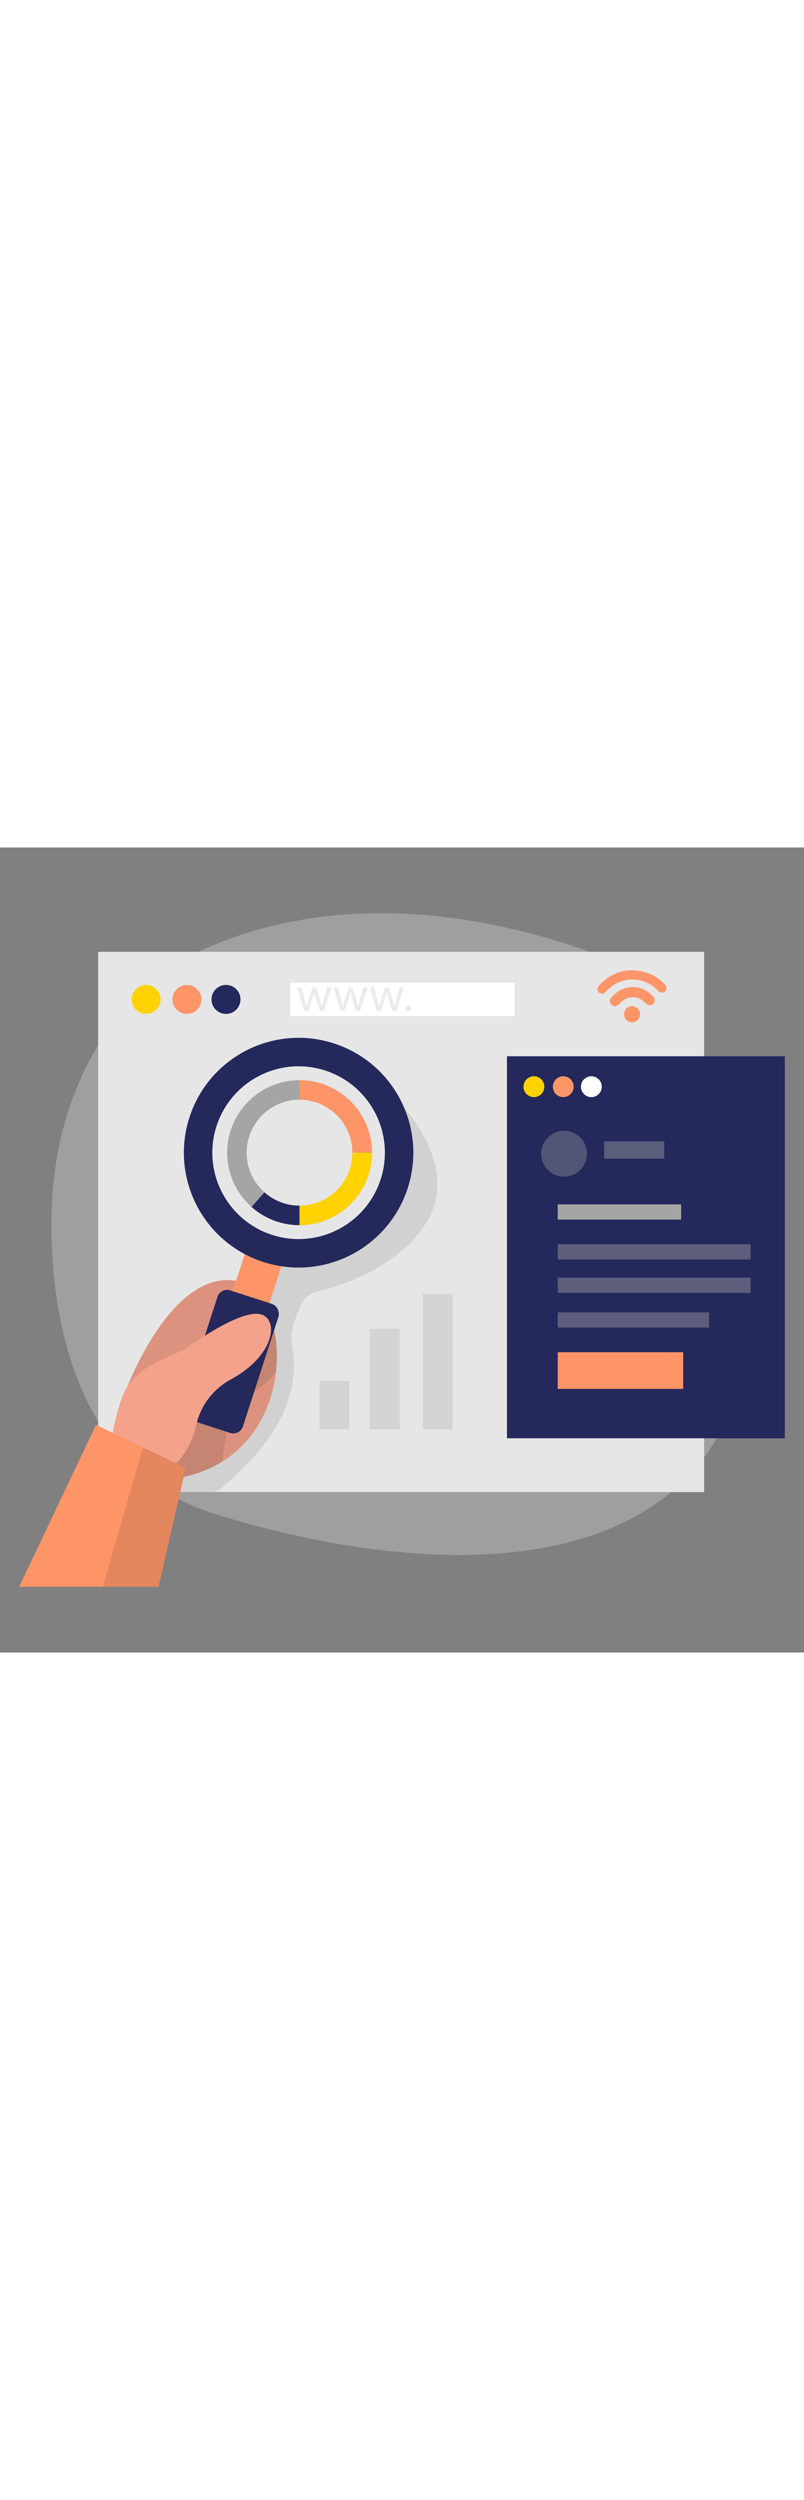 <svg id="_0478_online_research" xmlns="http://www.w3.org/2000/svg" viewBox="0 0 500 500" data-imageid="online-search-74" imageName="Online Search" class="illustrations_image" style="width: 161px;"><rect x="0" y="0" width="500" height="500" fill="#808080" stroke="none"/><defs><style>.cls-1_online-search-74{fill:#fff;}.cls-2_online-search-74{fill:#f4a28c;}.cls-3_online-search-74,.cls-4_online-search-74,.cls-5_online-search-74,.cls-6_online-search-74{fill:#a5a5a5;}.cls-4_online-search-74{opacity:.44;}.cls-7_online-search-74,.cls-8_online-search-74{fill:#e6e6e6;}.cls-8_online-search-74{opacity:.3;}.cls-9_online-search-74{fill:none;}.cls-9_online-search-74,.cls-10_online-search-74{opacity:.08;}.cls-11_online-search-74{opacity:.09;}.cls-11_online-search-74,.cls-10_online-search-74,.cls-12_online-search-74,.cls-13_online-search-74{fill:#000001;}.cls-5_online-search-74{opacity:.36;}.cls-14_online-search-74{fill:#24285b;}.cls-6_online-search-74{opacity:.43;}.cls-13_online-search-74{opacity:.1;}.cls-15_online-search-74{fill:#ffd200;}.cls-16_online-search-74{fill:#68e1fd;}</style></defs><path id="bg_online-search-74" class="cls-8_online-search-74" d="m122.15,65.35c-46.68,22.09-87.78,80.23-90.04,160.37-1.26,44.58,5.41,158.86,102.52,188.56,155.89,47.68,296.09,31.55,325.53-83.21,26.22-102.2-15.3-238.14-93.18-266.19-54.87-19.76-153.66-42.66-244.83.47Z"/><g id="screen_online-search-74"><rect class="cls-7_online-search-74" x="61.05" y="64.78" width="376.83" height="335.58"/><circle class="cls-15_online-search-74" cx="90.87" cy="94.37" r="9.01"/><circle class="cls-16_online-search-74 targetColor" cx="116.25" cy="94.37" r="9.01" style="fill: rgb(253, 149, 104);"/><circle class="cls-14_online-search-74" cx="140.55" cy="94.37" r="9.01"/><rect class="cls-1_online-search-74" x="180.47" y="83.96" width="139.57" height="20.82"/><path class="cls-11_online-search-74" d="m246.82,156.66s39.74,38.36,19.41,74.41c-.64,1.13-1.31,2.25-2.02,3.34-9.54,14.74-24.62,25.09-40.38,32.27-6.19,2.82-12.58,5.19-19.09,7.14-5.19,1.55-11.77,2.11-15.36,6.61-1.39,1.74-2.31,3.79-3.19,5.83-2.25,5.24-4.32,10.73-4.82,16.46-.47,5.39,1.12,10.7,1.38,16.1.81,16.55-5.32,32.9-14.63,46.61-5.68,8.36-12.51,15.86-19.82,22.81-3.65,3.47-7.39,6.97-11.34,10.1-2.85,2.26-4.36,2.06-7.86,2.03-10.01-.08-20.01,0-30.02,0l35.17-92.44,30.31-59.59s54.25-2.1,71.19-24.13c16.94-22.02,11.08-67.54,11.08-67.54Z"/><rect class="cls-10_online-search-74" x="198.66" y="331.33" width="18.56" height="30.1"/><rect class="cls-10_online-search-74" x="229.95" y="299" width="18.56" height="62.44"/><rect class="cls-10_online-search-74" x="262.95" y="277.26" width="18.56" height="84.18"/><path class="cls-16_online-search-74 targetColor" d="m392.6,76.26c4.12,0,7.42.62,10.61,1.86,2.9,1.12,5.53,2.69,7.87,4.72.9.79,1.76,1.63,2.6,2.49,1.09,1.11,1.06,2.83-.02,3.96-1.04,1.09-2.78,1.18-3.92.16-.85-.76-1.63-1.61-2.5-2.35-2.22-1.89-4.72-3.27-7.5-4.13-4.11-1.27-8.23-1.31-12.36-.16-2.47.69-4.74,1.82-6.82,3.34-1.38,1-2.57,2.19-3.75,3.39-.57.58-1.17,1.08-2.03,1.19-1.11.14-2.3-.4-2.83-1.33-.65-1.15-.61-2.35.21-3.28,1.65-1.86,3.47-3.53,5.5-4.96,2.44-1.71,5.11-2.99,7.98-3.82,2.5-.72,5.06-1.1,6.97-1.09Z" style="fill: rgb(253, 149, 104);"/><path class="cls-16_online-search-74 targetColor" d="m394,86.64c2.3.11,4.49.67,6.55,1.65,2.33,1.11,4.29,2.73,5.96,4.69.99,1.16.94,2.74-.05,3.98-.84,1.05-2.45,1.45-3.69.74-.75-.43-1.39-1.08-2.03-1.69-2.76-2.62-5.98-3.58-9.71-2.71-2.11.5-3.79,1.69-5.27,3.22-.59.61-1.21,1.23-1.93,1.67-1.19.73-2.81.4-3.73-.62-.99-1.1-1.15-2.76-.26-3.92.61-.79,1.34-1.48,2.06-2.18.97-.93,2.02-1.77,3.18-2.47,1.88-1.13,3.9-1.85,6.06-2.15.95-.13,1.91-.15,2.86-.22Z" style="fill: rgb(253, 149, 104);"/><path class="cls-16_online-search-74 targetColor" d="m398.09,103.47c.07,2.55-1.88,4.99-4.84,5.1-2.6.1-5.03-1.87-5.15-4.83-.1-2.61,1.84-5.07,4.9-5.17,2.52-.08,5,1.87,5.09,4.9Z" style="fill: rgb(253, 149, 104);"/><g class="cls-9_online-search-74"><path class="cls-12_online-search-74" d="m187.58,86.91l1.93,7.41c.42,1.63.81,3.13,1.08,4.64h.09c.33-1.48.81-3.04,1.3-4.61l2.38-7.44h2.23l2.26,7.29c.54,1.75.96,3.29,1.3,4.76h.09c.24-1.48.63-3.01,1.12-4.73l2.08-7.32h2.62l-4.7,14.59h-2.41l-2.23-6.96c-.51-1.63-.93-3.08-1.3-4.79h-.06c-.36,1.75-.81,3.26-1.33,4.82l-2.35,6.93h-2.41l-4.4-14.59h2.71Z"/><path class="cls-12_online-search-74" d="m210.14,86.91l1.93,7.41c.42,1.63.81,3.13,1.08,4.64h.09c.33-1.48.81-3.04,1.3-4.61l2.38-7.44h2.23l2.26,7.29c.54,1.75.96,3.29,1.3,4.76h.09c.24-1.48.63-3.01,1.12-4.73l2.08-7.32h2.62l-4.7,14.59h-2.41l-2.23-6.96c-.51-1.63-.93-3.08-1.3-4.79h-.06c-.36,1.75-.81,3.26-1.33,4.82l-2.35,6.93h-2.41l-4.4-14.59h2.71Z"/><path class="cls-12_online-search-74" d="m232.69,86.91l1.93,7.41c.42,1.63.81,3.13,1.08,4.64h.09c.33-1.48.81-3.04,1.3-4.61l2.38-7.44h2.23l2.26,7.29c.54,1.75.96,3.29,1.3,4.76h.09c.24-1.48.63-3.01,1.12-4.73l2.08-7.32h2.62l-4.7,14.59h-2.41l-2.23-6.96c-.51-1.63-.93-3.08-1.3-4.79h-.06c-.36,1.75-.81,3.26-1.33,4.82l-2.35,6.93h-2.41l-4.4-14.59h2.71Z"/><path class="cls-12_online-search-74" d="m252.03,99.93c0-1.11.75-1.9,1.81-1.9s1.78.78,1.78,1.9-.69,1.9-1.81,1.9c-1.05,0-1.78-.81-1.78-1.9Z"/></g></g><g id="profile_online-search-74"><rect class="cls-14_online-search-74" x="315.29" y="129.68" width="172.78" height="237.28"/><rect class="cls-6_online-search-74" x="375.71" y="182.55" width="37.38" height="10.72"/><circle class="cls-5_online-search-74" cx="350.8" cy="190.21" r="14.25"/><rect class="cls-16_online-search-74 targetColor" x="346.85" y="313.5" width="78.01" height="22.78" style="fill: rgb(253, 149, 104);"/><rect class="cls-3_online-search-74" x="346.85" y="221.66" width="76.75" height="9.46"/><rect class="cls-4_online-search-74" x="346.85" y="246.45" width="119.96" height="9.46"/><rect class="cls-4_online-search-74" x="346.85" y="267.18" width="119.96" height="9.46"/><rect class="cls-4_online-search-74" x="346.85" y="288.73" width="94.16" height="9.46"/><circle class="cls-15_online-search-74" cx="332.04" cy="148.57" r="6.48"/><circle class="cls-16_online-search-74 targetColor" cx="350.29" cy="148.57" r="6.48" style="fill: rgb(253, 149, 104);"/><circle class="cls-1_online-search-74" cx="367.76" cy="148.57" r="6.48"/></g><g id="data_online-search-74"><path class="cls-2_online-search-74" d="m79.25,334.79s27.26-71.86,66.99-65.73c39.73,6.13,42.85,126.18-55.77,123.97l-11.22-58.25Z"/><path class="cls-13_online-search-74" d="m171.57,326.25c-2.52,20.9-12.83,42.51-33.57,55.3-8.74,5.4-19.36,9.22-32.02,10.78-4.86.58-10.03.85-15.5.71l-11.24-58.26s27.27-71.85,66.99-65.73c11.58,1.79,20.03,13.25,23.8,28.54,2.13,8.66,2.73,18.59,1.54,28.66Z"/><path class="cls-13_online-search-74" d="m171.57,326.25c-9.87,11.49-27.45,18.21-30.46,36.01-1.08,6.36-2.15,13.06-3.11,19.28-8.74,5.4-19.36,9.22-32.02,10.78l5.78-37.45,56.18-59.31s.88.73,2.09,2.04c2.13,8.66,2.73,18.59,1.54,28.66Z"/><rect class="cls-16_online-search-74 targetColor" x="147.41" y="244.57" width="23.95" height="49.45" transform="translate(90.8 -36.02) rotate(17.96)" style="fill: rgb(253, 149, 104);"/><path class="cls-14_online-search-74" d="m207.7,121.7c-37.48-12.15-77.71,8.39-89.86,45.86-12.15,37.48,8.39,77.71,45.86,89.86,37.48,12.15,77.71-8.39,89.86-45.86,12.15-37.48-8.39-77.71-45.86-89.86Zm-38.54,118.9c-28.19-9.14-43.63-39.39-34.5-67.58,9.14-28.19,39.39-43.63,67.58-34.5,28.19,9.14,43.63,39.39,34.5,67.58-9.14,28.19-39.39,43.63-67.58,34.5Z"/><rect class="cls-14_online-search-74" x="123.23" y="277.24" width="39.88" height="84.22" rx="6.28" ry="6.28" transform="translate(105.44 -28.58) rotate(17.96)"/><path class="cls-2_online-search-74" d="m114.63,312s35.51-26.63,48.33-21.8c10.57,3.99,7.23,25.74-19.38,40.18-10.92,5.92-18.8,16.11-21.5,28.23-2.24,10.02-7.44,21.55-19.12,29.06-24.56,15.8-38.02-3.35-31.95-28.84,6.08-25.5,8.65-32.95,43.62-46.82Z"/><polygon class="cls-16_online-search-74 targetColor" points="98.61 459.18 115.52 385.39 59.71 358.6 11.93 459.18 98.61 459.18" style="fill: rgb(253, 149, 104);"/><polygon class="cls-13_online-search-74" points="98.61 459.18 115.52 385.39 88.87 372.6 64 459.18 98.61 459.18"/><path class="cls-3_online-search-74" d="m186.29,234.59c-24.83,0-45.03-20.2-45.03-45.03s20.2-45.03,45.03-45.03,45.03,20.2,45.03,45.03-20.2,45.03-45.03,45.03Zm0-77.93c-18.14,0-32.9,14.76-32.9,32.9s14.76,32.9,32.9,32.9,32.9-14.76,32.9-32.9-14.76-32.9-32.9-32.9Z"/><path class="cls-14_online-search-74" d="m186.29,234.59c-11.02,0-21.63-4.03-29.87-11.33l8.05-9.07c6.02,5.34,13.77,8.28,21.82,8.28v12.13Z"/><path class="cls-16_online-search-74 targetColor" d="m231.32,189.56h-12.13c0-18.14-14.76-32.9-32.9-32.9v-12.13c24.83,0,45.03,20.2,45.03,45.03Z" style="fill: rgb(253, 149, 104);"/><path class="cls-15_online-search-74" d="m186.29,234.59v-12.13c18.14,0,32.9-14.76,32.9-32.9h12.13c0,24.83-20.2,45.03-45.03,45.03Z"/></g></svg>
